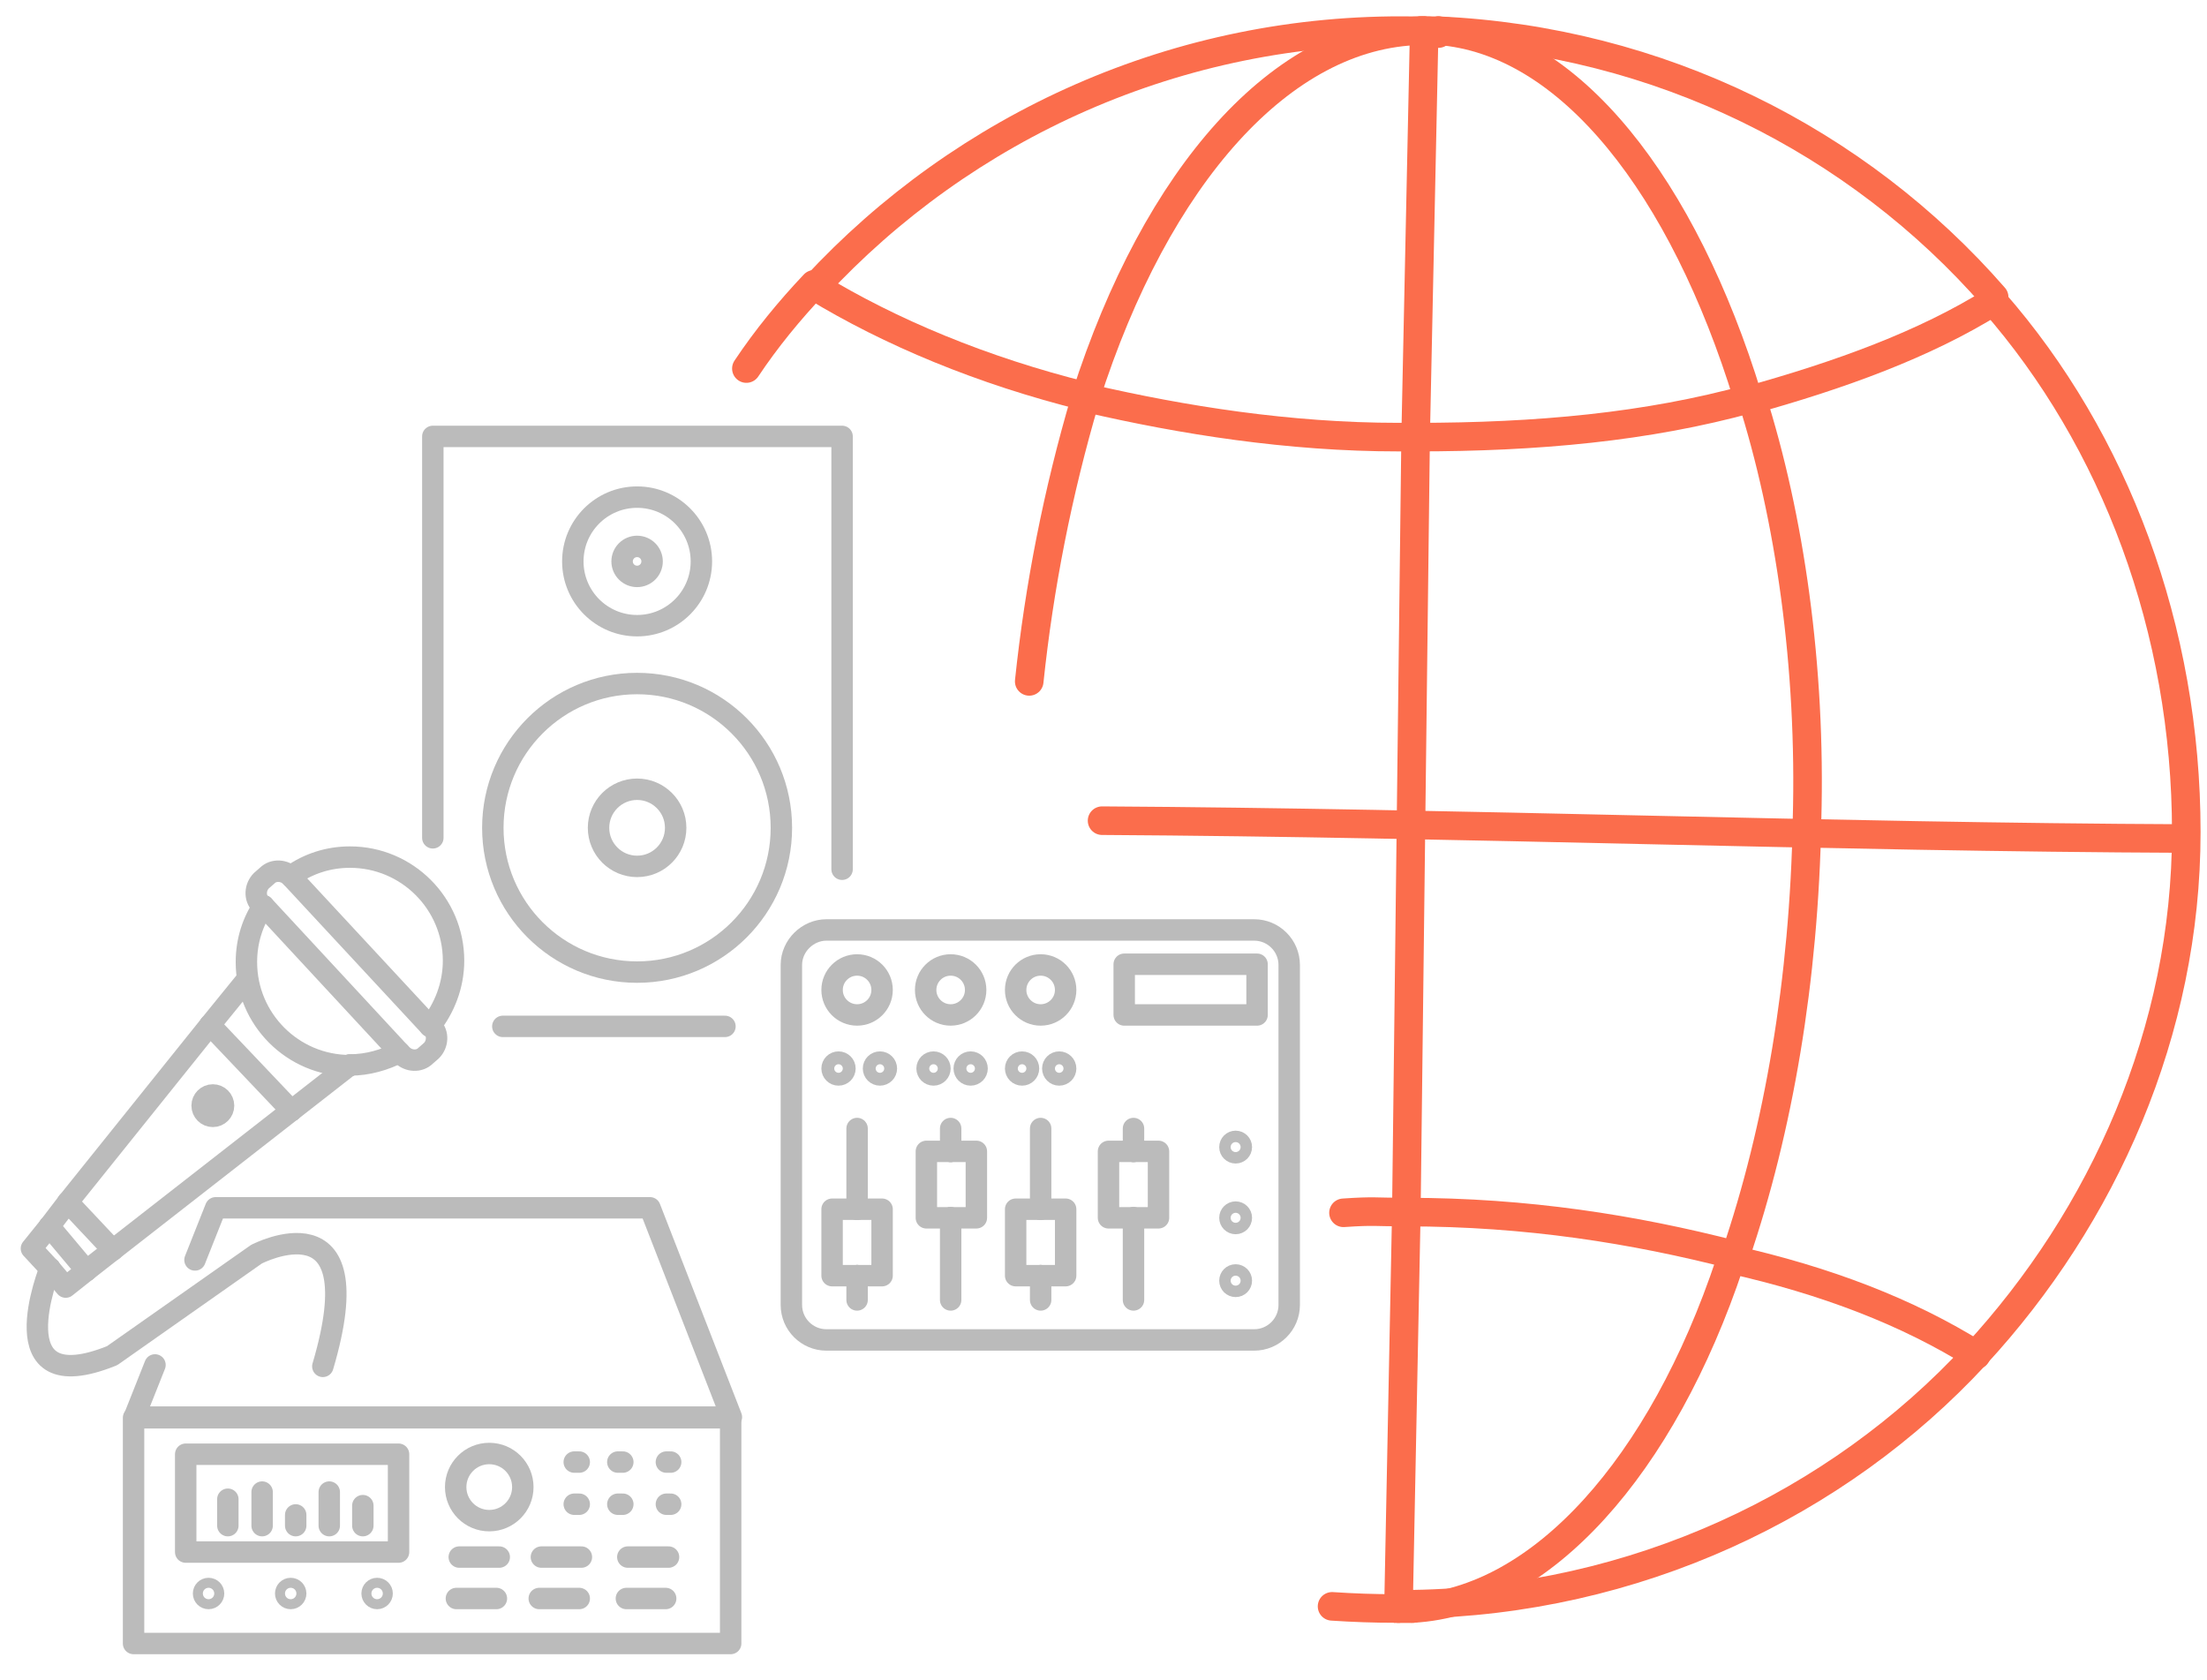 <?xml version="1.0" encoding="utf-8"?>
<!-- Generator: Adobe Illustrator 21.1.0, SVG Export Plug-In . SVG Version: 6.00 Build 0)  -->
<svg version="1.1" id="Layer_1" xmlns="http://www.w3.org/2000/svg" xmlns:xlink="http://www.w3.org/1999/xlink" x="0px" y="0px"
	 viewBox="0 0 309 235.2" style="enable-background:new 0 0 309 235.2;" xml:space="preserve">
<style type="text/css">
	.st0{fill:none;stroke:#FB6D4C;stroke-width:4;stroke-linecap:round;stroke-linejoin:round;stroke-miterlimit:10;}
	.st1{fill:none;stroke:#BBBBBB;stroke-width:3;stroke-linecap:round;stroke-linejoin:round;stroke-miterlimit:10;}
</style>
<g>
	<g>
		<g>
			<g>
				<path class="st0" d="M197.8,224.6c31.1-0.5,59.4-13.9,78.8-34.9"/>
				<path class="st0" d="M114.1,40.2c20.8-22.5,50.8-36.4,83.7-35.9c0,0,0.6,0,1,0"/>
				<path class="st0" d="M114,39.8c-3.5,3.7-6.7,7.6-9.5,11.8"/>
				<path class="st0" d="M197.8,225.2c-0.6,0-1.6,0-2,0"/>
				<path class="st0" d="M195.4,225.2L195.4,225.2"/>
				<path class="st0" d="M279.2,41.6c-19.1-21.9-46.9-35.9-77.8-37.3"/>
				<path class="st0" d="M186.5,224.9c3,0.2,5.9,0.3,8.9,0.3"/>
				<path class="st0" d="M198.9,4.3C199.4,4.3,199.4,4.3,198.9,4.3"/>
				<path class="st0" d="M279.1,42.2c17,19.4,27,45.9,27,74.3c0,27.9-11.6,53.8-29.5,73.2"/>
				<path class="st0" d="M199.4,4.3c0.6,0,1.6,0,2,0"/>
				<path class="st0" d="M151.9,56c-3.8,12.9-6.4,26.1-7.8,39.4"/>
				<path class="st0" d="M195.4,225.2L195.4,225.2"/>
				<path class="st0" d="M243,175.7c6-17.6,9.6-38.5,10-60.9c0.6-21.4-2.4-42.4-7.8-59.3"/>
				<path class="st0" d="M201.4,4.7c-0.6-0.4-1-0.4-2-0.4l0,0"/>
				<path class="st0" d="M197.8,225.2c-0.6,0-1,0-2,0l0,0"/>
				<path class="st0" d="M198.9,4.3C199.4,4.3,199.4,4.3,198.9,4.3"/>
				<path class="st0" d="M244.7,55.6c-9-29.3-24.8-49.9-43.3-51.3"/>
				<path class="st0" d="M242.2,176.8c-9.5,28.5-26.4,47.4-44.4,48.4"/>
				<path class="st0" d="M152,55.6c9.9-31,27.5-50.9,46.9-51.3"/>
				<path class="st0" d="M244.7,56.1c13-3.6,24.8-7.9,34.4-13.9"/>
				<path class="st0" d="M152.5,55.8c13,3,27.9,5.4,43.3,5.4c1,0,1.4,0,2.4,0"/>
				<path class="st0" d="M245.1,55.8c-14.5,4-29.9,5.4-46.9,5.4"/>
				<path class="st0" d="M114.1,40.1c10.5,6.4,23.4,11.8,37.9,15.4"/>
				<path class="st0" d="M188.1,169.8c4.4-0.3,4.3-0.1,8.8-0.1"/>
				<path class="st0" d="M242.3,176.3c13.4,3,24.8,7.4,34.4,13.4"/>
				<path class="st0" d="M242.8,175.7c-14-3.6-29-6-45.9-6c0,0.6,0,0.6,0,0"/>
				<line class="st0" x1="195.8" y1="225.2" x2="195.8" y2="225.2"/>
				<line class="st0" x1="195.8" y1="225.2" x2="196.9" y2="169.7"/>
				<line class="st0" x1="198.2" y1="61.2" x2="196.9" y2="169.7"/>
				<line class="st0" x1="199.4" y1="4.3" x2="198.2" y2="61.2"/>
				<line class="st0" x1="199.4" y1="4.3" x2="199.4" y2="4.3"/>
			</g>
			<path class="st0" d="M154.3,114.9c50.7,0.3,101.9,2.3,151.7,2.5"/>
		</g>
	</g>
</g>
<g>
	<g>
		<path class="st1" d="M117.9,121.7c0-20.7,0-39.6,0-60.6c-18.8,0-38.5,0-57.3,0c0,19.5,0,36.5,0,56.2"/>
		<circle class="st1" cx="89.2" cy="115.9" r="20.2"/>
		<circle class="st1" cx="89.2" cy="115.9" r="5.4"/>
		<circle class="st1" cx="89.2" cy="78.6" r="2.1"/>
		<circle class="st1" cx="89.2" cy="78.6" r="9"/>
		<line class="st1" x1="70.4" y1="143.7" x2="101.5" y2="143.7"/>
	</g>
	<g>
		<rect x="18.7" y="198.5" class="st1" width="83.6" height="31.6"/>
		<path class="st1" d="M21.7,191.1l-2.9,7.3h83.6l-11.4-29.3H30.2l-2.9,7.3"/>
		<rect x="26" y="203.6" class="st1" width="29.8" height="13.7"/>
		<circle class="st1" cx="68.5" cy="208.2" r="4.7"/>
		<line class="st1" x1="64.3" y1="218" x2="69.9" y2="218"/>
		<line class="st1" x1="75.8" y1="218" x2="81.4" y2="218"/>
		<line class="st1" x1="87.9" y1="218" x2="93.6" y2="218"/>
		<line class="st1" x1="63.9" y1="223.8" x2="69.5" y2="223.8"/>
		<line class="st1" x1="75.5" y1="223.8" x2="81.1" y2="223.8"/>
		<line class="st1" x1="87.7" y1="223.8" x2="93.2" y2="223.8"/>
		<g>
			<g>
				<line class="st1" x1="80.4" y1="204.7" x2="81.1" y2="204.7"/>
				<line class="st1" x1="80.4" y1="210.6" x2="81.1" y2="210.6"/>
			</g>
			<g>
				<line class="st1" x1="86.5" y1="204.7" x2="87.2" y2="204.7"/>
				<line class="st1" x1="86.5" y1="210.6" x2="87.2" y2="210.6"/>
			</g>
			<g>
				<line class="st1" x1="93.3" y1="204.7" x2="93.9" y2="204.7"/>
				<line class="st1" x1="93.3" y1="210.6" x2="93.9" y2="210.6"/>
			</g>
		</g>
		<circle class="st1" cx="29.2" cy="223.1" r="0.7"/>
		<circle class="st1" cx="40.7" cy="223.1" r="0.7"/>
		<circle class="st1" cx="52.8" cy="223.1" r="0.7"/>
		<line class="st1" x1="31.9" y1="209.9" x2="31.9" y2="213.6"/>
		<line class="st1" x1="36.7" y1="208.9" x2="36.7" y2="213.6"/>
		<line class="st1" x1="41.4" y1="212.1" x2="41.4" y2="213.6"/>
		<line class="st1" x1="46.1" y1="208.9" x2="46.1" y2="213.6"/>
		<line class="st1" x1="50.8" y1="210.8" x2="50.8" y2="213.6"/>
	</g>
	<g>
		<path class="st1" d="M110.8,135.1v47.6c0,2.7,2.2,4.9,4.9,4.9h59.9c2.7,0,4.9-2.2,4.9-4.9v-47.6c0-2.7-2.2-4.9-4.9-4.9h-59.9
			C113.1,130.2,110.8,132.4,110.8,135.1z"/>
		<circle class="st1" cx="120" cy="138.6" r="3.5"/>
		<circle class="st1" cx="133.1" cy="138.6" r="3.5"/>
		<circle class="st1" cx="145.7" cy="138.6" r="3.5"/>
		<line class="st1" x1="120" y1="169.3" x2="120" y2="158"/>
		<line class="st1" x1="120" y1="178.6" x2="120" y2="182"/>
		<polyline class="st1" points="120,169.3 116.5,169.3 116.5,178.6 120,178.6 		"/>
		<polyline class="st1" points="120,169.3 123.5,169.3 123.5,178.6 120,178.6 		"/>
		<line class="st1" x1="133.1" y1="161.2" x2="133.1" y2="158"/>
		<line class="st1" x1="133.1" y1="170.5" x2="133.1" y2="182"/>
		<polyline class="st1" points="133.1,161.2 129.7,161.2 129.7,170.5 133.1,170.5 		"/>
		<polyline class="st1" points="133.1,161.2 136.7,161.2 136.7,170.5 133.1,170.5 		"/>
		<line class="st1" x1="145.7" y1="169.3" x2="145.7" y2="158"/>
		<line class="st1" x1="145.7" y1="178.6" x2="145.7" y2="182"/>
		<polyline class="st1" points="145.7,169.3 149.2,169.3 149.2,178.6 145.7,178.6 		"/>
		<polyline class="st1" points="145.7,169.3 142.2,169.3 142.2,178.6 145.7,178.6 		"/>
		<line class="st1" x1="158.7" y1="170.5" x2="158.7" y2="182"/>
		<line class="st1" x1="158.7" y1="161.2" x2="158.7" y2="158"/>
		<polyline class="st1" points="158.7,161.2 155.2,161.2 155.2,170.5 158.7,170.5 		"/>
		<polyline class="st1" points="158.7,161.2 162.2,161.2 162.2,170.5 158.7,170.5 		"/>
		<circle class="st1" cx="117.4" cy="149.6" r="0.9"/>
		<circle class="st1" cx="123.2" cy="149.6" r="0.9"/>
		<circle class="st1" cx="130.7" cy="149.6" r="0.9"/>
		<circle class="st1" cx="135.9" cy="149.6" r="0.9"/>
		<circle class="st1" cx="143.1" cy="149.6" r="0.9"/>
		<circle class="st1" cx="148.3" cy="149.6" r="0.9"/>
		<rect x="157.4" y="135" class="st1" width="18.6" height="7.1"/>
		<circle class="st1" cx="173" cy="160.6" r="0.8"/>
		<circle class="st1" cx="173" cy="170.5" r="0.8"/>
		<circle class="st1" cx="173" cy="179.3" r="0.8"/>
	</g>
	<g>
		<path class="st1" d="M60.2,143.7c2-2.5,3.3-5.7,3.3-9.2c0-8-6.5-14.5-14.5-14.5c-3,0-5.8,0.9-8.2,2.6"/>
		<path class="st1" d="M49,149.1c2.5,0,4.8-0.7,6.8-1.7"/>
		<path class="st1" d="M36.9,126.8c-1.5,2.2-2.4,4.9-2.4,7.9c0,8,6.5,14.5,14.5,14.5"/>
		<path class="st1" d="M55.9,147.3l0.4,0.4c0.9,0.9,2.4,1,3.3,0.1l0.8-0.7c0.9-0.9,1-2.4,0.1-3.3l-0.2-0.2"/>
		<line class="st1" x1="40.8" y1="122.8" x2="60.2" y2="143.7"/>
		<path class="st1" d="M40.8,122.8l-0.1-0.1c-0.9-0.9-2.4-1-3.3-0.1l-0.8,0.7c-0.9,0.9-1,2.4-0.1,3.3l0.3,0.3"/>
		<line class="st1" x1="36.9" y1="126.8" x2="55.9" y2="147.3"/>
		<line class="st1" x1="15.8" y1="175" x2="12.1" y2="177.9"/>
		<polyline class="st1" points="6.9,171.7 4.4,174.8 7,177.6 		"/>
		<line class="st1" x1="40.8" y1="155.5" x2="49" y2="149.1"/>
		<line class="st1" x1="9.5" y1="168.3" x2="6.9" y2="171.7"/>
		<line class="st1" x1="29.4" y1="143.5" x2="9.5" y2="168.3"/>
		<line class="st1" x1="40.8" y1="155.5" x2="15.8" y2="175"/>
		<line class="st1" x1="29.4" y1="143.5" x2="34.6" y2="137.1"/>
		<polyline class="st1" points="7,177.6 9.2,180.2 12.1,177.9 		"/>
		<line class="st1" x1="40.8" y1="155.5" x2="29.4" y2="143.5"/>
		<line class="st1" x1="9.5" y1="168.3" x2="15.8" y2="175"/>
		<line class="st1" x1="6.9" y1="171.7" x2="12.1" y2="177.9"/>
		<circle class="st1" cx="29.8" cy="154.8" r="1.5"/>
		<line class="st1" x1="7" y1="177.6" x2="7" y2="177.6"/>
		<path class="st1" d="M45.2,191.3c7.2-24.3-9.3-15.7-9.3-15.7l-20.2,14.2C-0.6,196.4,7,177.6,7,177.6"/>
	</g>
</g>
</svg>
